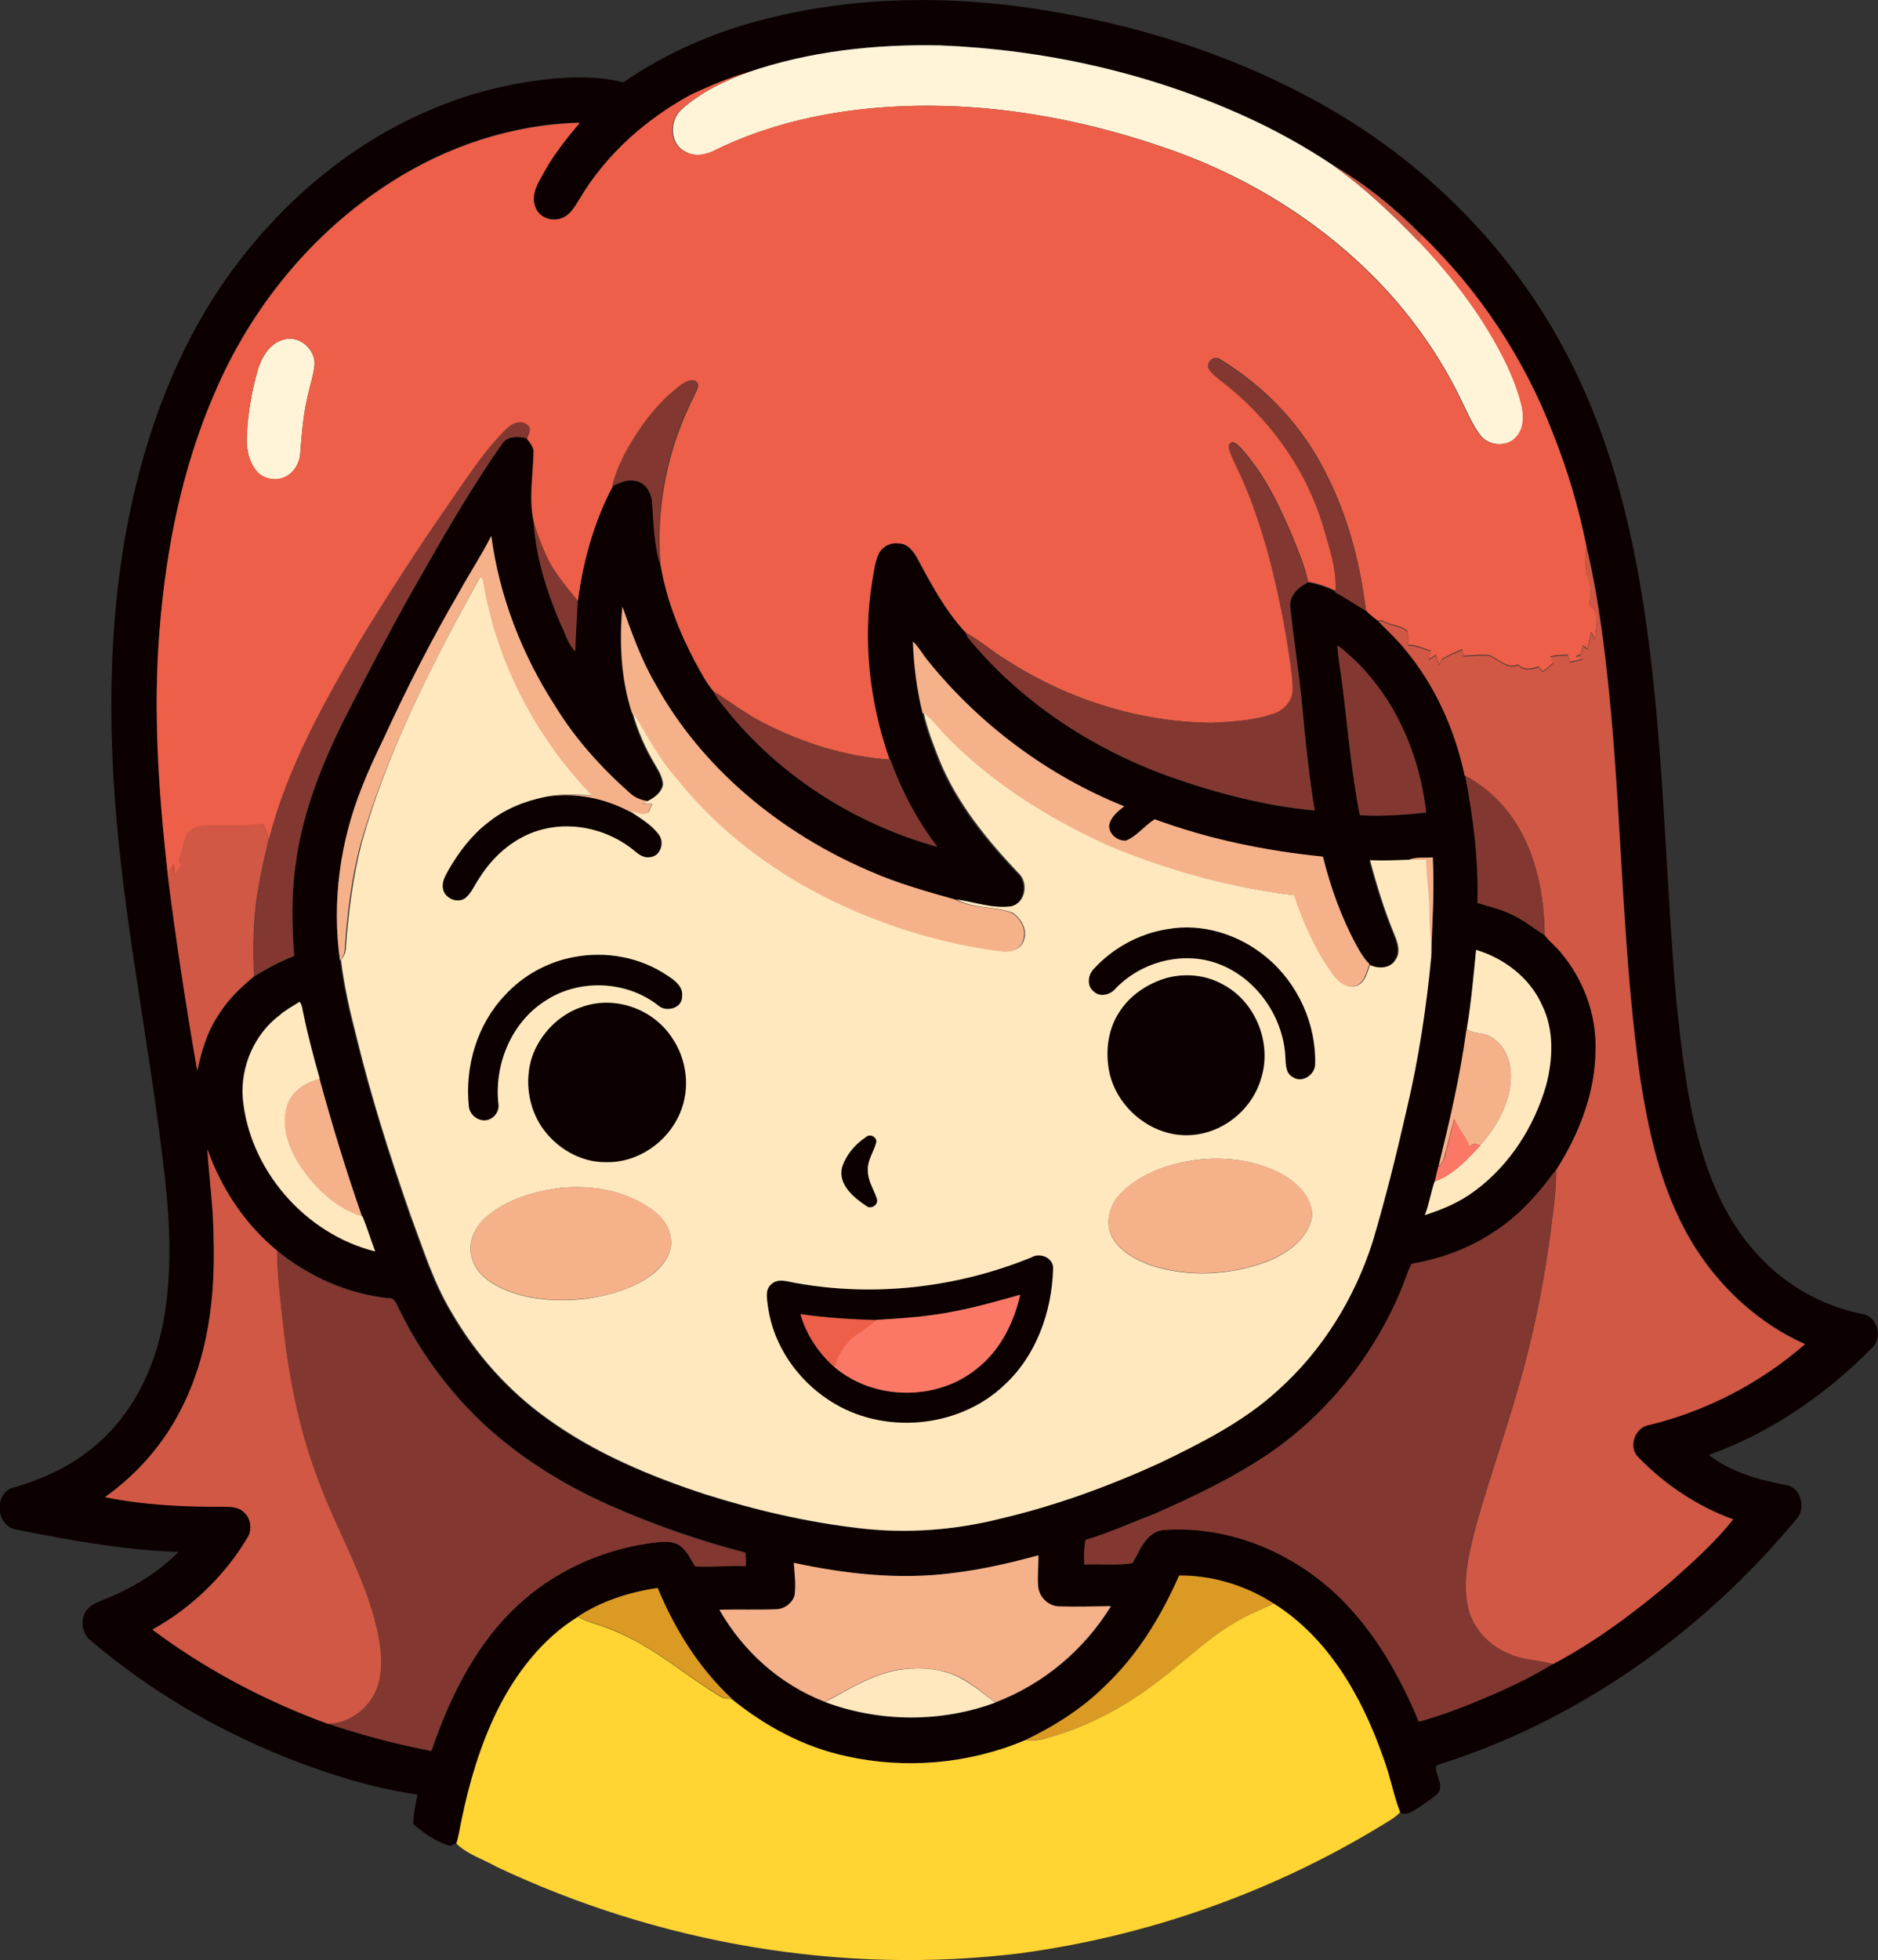 <?xml version="1.0" encoding="iso-8859-1"?>
<!-- Generator: Adobe Illustrator 19.2.0, SVG Export Plug-In . SVG Version: 6.00 Build 0)  -->
<svg version="1.1" id="Layer_1" xmlns="http://www.w3.org/2000/svg" xmlns:xlink="http://www.w3.org/1999/xlink" x="0px" y="0px"
	 viewBox="0 0 724.7 756" enable-background="new 0 0 724.7 756" xml:space="preserve">
<rect x="0" y="0" width="724.7" height="756" fill="#333333" stroke="none"/>
<g>
	<g>
		<path fill="#0C0001" d="M296.7,7c34.6-8.6,71-8.8,106.2-3.1c40.8,6.6,80.7,19.9,116,41.5c35.3,21.7,65.1,52.6,84.6,89.2
			c18.8,34.8,27.7,73.9,32.7,112.9c6,46,6.6,92.5,10.7,138.7c2.1,19.8,4.2,39.8,10.2,58.9c4.3,14.2,11,28,21.2,38.9
			c10.5,11.6,24.9,19.8,40.3,22.8c5.8,0.9,8,8.9,4,12.9c-17.8,18.1-39.2,32.9-63.2,41.5c8.6,6.7,19.6,9.7,30.2,11.7
			c5.7,1.2,7.4,9.4,3.4,13.3c-36.2,43.6-84.4,77.8-138.7,94.7c-1,3.3,3.3,7.6,0.5,10.9c-2.3,2.1-5,3.7-7.5,5.5
			c-2.1,1.3-4.5,3.2-7,1.8c-2.7-6.9-3.9-14.3-6.6-21.3c-8-23.1-20.9-45.9-42.2-59.2c-10.8-6.9-23.6-10.9-36.5-10.8
			c-6.9,15.7-16.1,30.7-28.6,42.5c-8.9,8.8-19.7,15.6-31,21c-21.5,9.1-46,11.1-68.8,6.1c-16.4-3.5-31.4-11.6-44.3-22.1
			c-12.7-11.8-21.9-26.8-28.6-42.7c-10.9,1.5-21.7,5-30.9,11.1c-13.7,8.5-23.9,21.8-31,36.1c-6.5,13.2-10.7,27.4-13.7,41.8
			c-0.6,3.2-1.1,6.4-2.1,9.5c-0.6,0.2-1.8,0.7-2.4,0.9c-5.2-1.7-10.1-4.7-14.1-8.5c0-3.8,0.9-7.5,1.6-11.3
			c-17.4-2.5-34.4-7.9-50.7-14.3c-27.2-10.9-52.8-25.9-75.1-44.9c-3.2-2.3-4.3-6.7-2.8-10.3c1.1-2.9,4.1-4.3,6.8-5.4
			c10.9-4.2,21.3-10.3,29.6-18.7c-21.1-0.7-41.9-4.5-62.5-8.6c-7.8-1.1-9-13.5-1.7-16.1c11.8-3.3,23.1-8.5,32.4-16.6
			C51.3,545.3,59.6,527.8,63,510c4-21.3,2.3-43.1-0.4-64.5c-6-49-16.2-97.5-18.9-146.9c-1.9-34.8-0.4-70,7.1-104.2
			c7.4-33.9,20.7-67,42.1-94.5c19.6-25.2,45.2-46.1,74.8-58.2c14.3-6,29.6-9.7,45-11.3c9.3-0.8,18.7-1,27.8,1.4
			C257.5,20.1,276.7,11.8,296.7,7z M288.9,27.8c-7.6,2.2-14.9,5.3-22.1,8.6c-17.4,9.5-32.9,23-43.1,40.1c-1.6,2.6-3.2,5.7-6.1,7.1
			c-3.9,2.1-9.5,0.5-11-3.9c-2-4.9,1.2-9.8,3.6-13.9c3.7-6.8,8.6-12.7,13.5-18.6c-25.9,0.6-51.4,9.1-73.1,23.1
			c-30.2,19.3-53.8,48.3-67.8,81.2c-12.5,28.7-18.7,59.9-21.2,91c-2.6,31.4-0.4,63,3.1,94.3c3.2,25.5,7.1,51,11.5,76.3
			c1.6-7.4,3.7-14.7,7.9-21.1c3.6-6,8.7-10.9,14-15.3c4.9-3.1,10-5.8,15.4-7.9c-0.9-12.1-1.1-24.3,0.7-36.3
			c2.8-20,10.5-39,19.6-56.9c9.8-19.3,20-38.5,30.8-57.2c9.1-15.9,18.4-31.8,28.9-46.8c2.1-3.5,6.3-3.3,9.7-2.5
			c1.2,1.6,2.8,3.3,2.6,5.5c-0.2,8.9-1.9,17.9,0.1,26.7c0.9,13.7,5.1,27,10.5,39.6c1.8,3.5,2.7,7.6,5.6,10.4
			c0.1-6.5,0.7-13,0.9-19.5c1.9-15.3,6.1-30.5,13.4-44.2c2.7-1.2,5.4-2.7,8.5-2.1c4,0.3,6.7,4.3,6.9,8.1c0.6,8.1,0.7,16.4,3.1,24.2
			c2.3,13.1,7.1,25.7,13.3,37.4c2.2,4,4.2,8.1,7.2,11.5c1.8,3.5,4.5,6.3,6.9,9.4c20.5,24.5,48.8,42.1,79.5,50.6
			c-7.8-10.1-13.8-21.6-18.1-33.6l-0.4,0c-7.7-22-10.5-45.9-6.7-68.9c0.6-3.5,1-7,2.4-10.3c1.4-2.9,4.7-4.7,7.9-4.2
			c3.4,0,5.6,3.1,7.1,5.7c5.4,10.1,10.9,20.4,18.8,28.8c0.2,0.4,0.6,1.3,0.8,1.7c20.1,24.6,47.5,42.7,77.3,53.5
			c18.3,6.5,37.2,11.5,56.6,13.3c-2.3-13.9-3.8-27.9-5-42c-1.2-12-3.1-24-4.4-36c-0.8-4.6,3-8.2,6.8-10c3.7,0.6,7.2,1.9,10.6,3.5
			l0,0.3c4,2.2,7.8,4.7,11.7,7.1c1.3,1.5,3,2.6,4.5,3.9h0.2c3.4,3.6,7.2,6.9,10.3,10.8c11.7,14,19.4,31,23.1,48.8l0.3,0.1
			c3.2,16.2,5.2,32.6,4.8,49.1c4.5,1.4,9.1,2.4,13.3,4.5c4.5,2.1,8.3,5.3,12.6,7.9c1.8,2.4,4.2,4.2,6.1,6.5
			c8.8,10.3,13.8,23.8,13.5,37.3c0,16.7-6.4,32.8-15.2,46.7c-6.6,8.9-14,17.5-23.4,23.6c-9.7,6.6-20.8,10.7-32.3,12.6
			c-1.7,3.2-2.6,6.7-4.1,10.1c-10.4,25.1-28,47.2-50.4,62.7c-14.1,9.6-29.5,17-45.1,23.8c-8.8,3.3-17.3,7.3-26.3,9.9
			c-0.5,3.1-0.6,6.3-0.4,9.5c6.2-0.4,12.5,0.6,18.6-0.6c2.9-5,5.2-11.8,11.7-12.7c27.4-2.1,54.6,10.4,72.7,30.7
			c11.4,12.5,19.6,27.6,26.1,43.2c7.3-1.9,14.3-4.6,21.3-7.4c10.4-4.4,20.9-8.9,30.4-14.9c16.3-8.6,31.1-19.6,45.1-31.5
			c8.6-7.6,17.2-15.3,24.4-24.3c-13.9-4.9-26.4-13.4-36.6-23.9c-4.2-4.1-1.2-11.8,4.5-12.6c22-5.4,42.8-16.1,59.8-31.1
			c-21.6-9.6-38.9-27.7-48.8-49c-7.9-16.6-11.8-34.8-14.7-52.9c-6.7-46.8-7-94.1-11.3-141c-2-21.7-4.5-43.4-9.5-64.6
			c-3-15-7.3-29.7-13-43.8c-11-28.8-28.5-55.1-50.7-76.5c-10.2-10.2-21.5-19.5-34-26.8c-11.2-7.5-23.1-14.1-35.5-19.6
			C442.5,27.9,402.7,19,362.7,17.5C337.8,17,312.5,19.7,288.9,27.8z M177.3,228.2c-10.7,18.4-20.4,37.3-29.3,56.6
			c-3,6.2-6,12.4-8.4,18.8c-8.4,21-11.6,44.2-8.4,66.7c1.2,9.9,3.4,19.6,5.9,29.3c5.8,23.5,13.1,46.7,21.1,69.6
			c4.7,12.6,8.7,25.6,15.7,37.1c9.3,16.1,22,30.2,37.1,41.1c18.2,13.2,39.3,22,60.6,29c19.6,6.2,39.7,10.8,60.1,13.2
			c18,2,36.3,0.7,53.9-3.7c21.3-5,41.9-12.5,61.8-21.6c15.9-7.7,32-15.8,45.2-27.8c17.2-15.3,29.7-35.5,36.7-57.4
			c5.1-16.8,9.2-33.8,13.1-50.9c4.5-19.4,7.6-39.1,9.5-58.9l0.3,0c0.4-12.8,1.3-25.7,0.7-38.5c-3.1,0.3-6.3-0.3-9.2,0.9
			c-5.1,0.2-10.3,0.4-15.4,0.2c2.6,9.8,5.7,19.5,9.5,28.9c1.1,3,2.4,6.5,0.4,9.4c-1.9,3.5-6.6,3.6-9.9,2.1l0.1-0.3
			c-2.1-2.1-3.6-4.6-5-7.2c-5.9-10.8-10-22.4-13-34.3c-22.1-2.3-44.1-6.7-64.9-14.4c-3.9,2.4-6.8,6.4-11,8.2
			c-3.1,0.4-6.7-2.4-6.6-5.7c0.5-3.3,3.3-5.5,5.8-7.5c-29.4-11.8-55.7-31.4-75.6-56c-2.1-2.4-3.6-5.3-5.9-7.6
			c0.3,9.3,1.5,18.5,3.6,27.6l0.2,0.2c1.4,6.4,3.9,12.6,6.3,18.7c6.8,16.3,18,30.1,30.1,42.8c4.2,3.6,3,11.9-2.8,13
			c-7.1,1-14.1-1.7-21.1-2.7c-11-3.1-22.1-6.2-32.6-10.8c-34.4-14.6-65.2-39.6-83.3-72.6c-5.4-9.3-8.9-19.5-12.6-29.6
			c-1.2,13.6-0.6,27.6,3.7,40.6c1.9,7.3,5.1,14.4,9,20.8c1.3,2.2,2.6,4.5,2.8,7.1c-0.4,3.1-3.1,5.1-5.8,6.4c-2.5-0.3-4.8-1.3-6.7-3
			c-11.2-9.9-21.3-21.1-29.1-33.9c-12.7-19.8-21.4-42.1-24.5-65.4C185.9,214.1,181.3,221,177.3,228.2z M516.1,248.9
			c0.2,5,1.3,9.8,1.9,14.8c2.2,16.9,3.5,34,6.8,50.8c8.5,0.5,17.1-0.2,25.6-1C547.6,288.7,536.1,264.2,516.1,248.9z M566,397
			c-2.5,17.9-6.6,35.4-10.8,52.9l-0.2,0.2c-0.5,1.8-0.9,3.7-1.3,5.6c-1.5,4.3-2.1,8.8-3.8,13c6.9-2.2,13.7-5,19.5-9.5
			c13.3-9.9,22.7-24.6,27.3-40.5c2.6-10.2,3.1-21.5-1.6-31.1c-4.8-10.4-14.6-17.9-25.4-21.2C568.6,376.6,567.7,386.8,566,397z
			 M115.6,386.4c-2.6,1.7-5.4,3.2-7.9,5.2c-9.7,7.4-15.1,19.8-14.2,31.9c2.5,27.7,24.1,52.5,51.1,59.2c-1.7-4.5-3-9-4.9-13.5
			c-6.2-17.5-11.6-35.2-16.4-53.1c-2.3-8.1-4.5-16.3-6.2-24.6C116.7,389.8,116.7,387.9,115.6,386.4z M80,443.2
			c0.8,11.4,2.4,22.8,2.5,34.3c0.7,22.5-2.2,45.8-12.6,66c-6.8,13.5-17,25.1-29.3,33.8c15.2,3.1,30.8,3.8,46.3,3.7
			c2.5,0,5.3,0.3,7.3,2.1c2.6,2.2,3.3,6.3,1.7,9.3c-8.8,15-21.8,27.5-37,36c20.7,15.4,43.7,27.7,67.9,36.4
			c13,4.4,26.3,7.9,39.8,10.5c7.4-21.7,18-43.1,35.7-58.3c14.3-12.5,32.6-20.1,51.5-22.2c3-0.3,6.4-0.4,9,1.5c2.6,2,3.9,5.1,5.6,7.8
			c6.5,0.4,13-0.4,19.5-0.1c0.1-1.8,0-3.5-0.2-5.2c-18-4.7-35.7-10.9-52.7-18.4c-17.7-7.9-34.4-18.3-48.6-31.5
			c-13.6-12.8-24.8-28.3-32.9-45.2c-0.7-1.5-1.5-3.3-3.5-3c-15.7-1.7-30.7-8.3-42.9-18.3C94.5,472.2,85.3,458.4,80,443.2z
			 M367.2,606.8c-20.3,2.6-40.9,0.3-60.8-3.8c0.3,4.2,0.9,8.4,0.3,12.6c-0.9,3-3.9,5.2-7,5.3c-7.3,0.4-14.6,0.1-22,0.2
			c9.1,16,23.5,28.9,40.7,35.5c21,7.8,44.7,8,65.7,0.2c18.5-7,34.3-20.3,44.6-37.1c-6.7,0.1-13.4,0.3-20,0.1c-4.2-0.1-7.9-3.8-8.1-8
			c-0.3-3.9,0.2-7.8,0.1-11.7C389.7,602.9,378.5,605.4,367.2,606.8z"/>
	</g>
	<path fill="#0C0001" d="M188.3,317.3c6.4-5.2,14.3-8.3,22.3-9.9c11.1-1.9,22.6,0.4,32.5,5.7c4,2.6,8.3,5.1,11.1,9.1
		c2.1,3,0.5,8.1-3.4,8.5c-2.3,0.5-4.4-0.8-6-2.3c-9.6-8.1-23-11.5-35.2-8.5c-10.4,2.5-19.2,9.9-24.8,18.9c-1.8,2.5-2.9,5.6-5.3,7.6
		c-3.2,2.5-8.4,0.1-8.8-3.8c-0.4-2.5,1-4.8,2.1-6.8C177,328.8,181.9,322.2,188.3,317.3z"/>
	<path fill="#0C0001" d="M450.4,358.4c13.6-2.5,28,2.1,38.5,10.9c12,10,19.1,25.7,18.6,41.3c-0.1,4-5.1,7.2-8.6,4.8
		c-2.8-1.5-2.7-5-2.9-7.8c-0.8-16.4-12.3-32.1-28.2-36.7c-13.1-3.8-27.9,0.5-37.3,10.3c-2,2.5-6.1,3.5-8.5,1.1
		c-2.7-2.1-2.3-6.3,0-8.6C429.4,365.7,439.5,360.1,450.4,358.4z"/>
	<path fill="#0C0001" d="M221.2,369.2c12.5-2.4,26,0,36.6,7.2c2.8,1.8,6,4.4,5.5,8.1c0,4.3-6,5.9-9,3.5
		c-12.1-9.7-30.4-10.6-43.4-2.2c-13.3,8.2-20.1,24.5-18.5,39.8c0.5,3-1.8,6-4.7,6.5c-3.2,0.4-6.4-2.2-6.7-5.3
		c-1.6-15.4,3.2-31.7,14-43C201.8,376.2,211.2,371.1,221.2,369.2z"/>
	<path fill="#0C0001" d="M450.2,377.2c7.2-1.9,15.1-1.2,21.5,2.5c12.5,6.6,19,22.4,14.9,35.9c-3.1,11.4-13.3,20.4-25,22
		c-16.4,2.5-32.6-10.8-34.2-27.1c-0.8-6.9,0.4-14.1,4.2-19.9C435.9,383.9,442.8,379.3,450.2,377.2z"/>
	<path fill="#0C0001" d="M225.1,388.2c12.4-4.2,26.8,1,34.1,11.7c5.8,8.4,7.3,19.9,3.2,29.3c-4.7,11.2-16.4,19.3-28.7,18.9
		c-9.7,0.1-18.9-5.4-24.4-13.2c-5.5-7.7-6.9-18-4.1-27.1C208.3,398.8,215.8,391.1,225.1,388.2z"/>
	<path fill="#0C0001" d="M334,438.7c1.5-1.6,4.2-0.5,4.2,1.7c-0.9,3.8-3.6,7.1-3.3,11.2c0,3.9,2.3,7.3,3.5,10.8
		c0.7,2.3-2.4,4.3-4.2,2.7c-4.8-3.2-10.8-8.2-9.3-14.7C326.4,445.6,329.8,441.5,334,438.7z"/>
	<g>
		<path fill="#0C0001" d="M398,485c3.5-2.2,8.6,0.3,8.3,4.6c-0.5,16.5-6.5,33.3-18.8,44.7c-17.7,16.9-47.1,19.5-67.5,6
			c-12.4-8-21.5-21.2-23.7-35.8c-0.4-3-1.5-6.8,1.2-9c2.5-2.5,6.2-1.1,9.2-0.6C337.4,500.4,369.3,496.8,398,485z M368.8,505.7
			c-10.1,2.1-20.4,2.8-30.6,3.4c-9.8-0.2-19.6-0.8-29.4-2.3c2.3,8,7,15.1,13.3,20.6c15.3,12.9,39.5,13.1,55,0.4
			c8.9-7,14.1-17.6,16.6-28.4C385.4,501.7,377.2,504.1,368.8,505.7z"/>
	</g>
</g>
<g>
	<path fill="#FFF3D8" d="M288.9,27.8c23.7-8.1,48.9-10.8,73.8-10.3c40,1.6,79.8,10.4,116.4,26.8c12.3,5.5,24.3,12.1,35.5,19.6
		c12,8.5,22.7,18.7,33,29.2c13.5,14.2,25.5,30,34,47.7c2.4,5,4.4,10.2,5.7,15.7c0.9,3.9,0.9,8.4-1.8,11.7c-3.5,4.5-11.3,4-14.5-0.7
		c-2.8-3.8-4.6-8.1-6.7-12.3c-6.4-13.6-14.7-26.2-24.3-37.7c-23.5-27.6-54.8-48.1-89-60c-38.5-13.5-79.9-20-120.6-15.1
		c-18.7,2.3-37.2,7.1-54.1,15.4c-3.7,2-8.4,2.9-12.1,0.5c-5.8-2.9-5.8-11.8-1.4-15.9C270.2,35.7,279.4,31.2,288.9,27.8z"/>
	<path fill="#FFF3D8" d="M109.1,131.1c6-2.1,12.5,3.3,12.3,9.4c-0.3,3.8-1.6,7.5-2.4,11.2c-1.9,7.4-2.5,15.1-3.1,22.7
		c-0.1,3.2-1.5,6.3-4,8.4c-3.7,3.2-10.1,2.6-13.1-1.3c-2.6-3.4-3.6-7.7-3.6-11.9c0.2-9.1,1.8-18.2,4.3-27
		C101,137.7,104,132.6,109.1,131.1z"/>
</g>
<g>
	<g>
		<path fill="#ED5F48" d="M266.8,36.4c7.2-3.3,14.5-6.5,22.1-8.6c-9.5,3.4-18.7,7.9-26.3,14.6c-4.4,4.1-4.5,13,1.4,15.9
			c3.8,2.4,8.4,1.4,12.1-0.5c17-8.3,35.5-13.1,54.1-15.4c40.7-4.9,82.1,1.6,120.6,15.1c34.2,11.9,65.5,32.5,89,60
			c9.6,11.5,18,24.1,24.3,37.7c2.1,4.2,3.9,8.5,6.7,12.3c3.2,4.7,11,5.2,14.5,0.7c2.7-3.2,2.7-7.8,1.8-11.7
			c-1.3-5.4-3.3-10.6-5.7-15.7c-8.5-17.7-20.5-33.5-34-47.7c0.3-0.6,0.8-1.8,1.1-2.5c22.2,21.4,39.7,47.7,50.7,76.5
			c5.7,14.2,10,28.9,13,43.8c-0.4,4.1-0.7,8.4,0.8,12.4c1.2,3.3,0.9,6.8,0.3,10.2c4.6,2.6,2.5,8.8,2.1,13.1c-0.3-0.8-1-2.3-1.4-3
			c-0.4,2.3-0.9,4.5-1.4,6.7c-0.4-0.4-1.3-1.1-1.7-1.4c-0.3,1.1-0.6,2.2-0.8,3.3c-0.7,0.3-1.4,0.6-2,1c0.7,0.2,2,0.7,2.7,0.9
			c-1.6,0.4-3.3,0.8-4.9,1.2c-0.3-0.9-0.7-1.8-0.9-2.8c-2.3,0.1-4.5,0.2-6.7,0.6c0.4,0.8,0.8,1.6,1.2,2.4c-1.4,1.2-2.7,2.4-4.1,3.5
			c-0.6-0.6-1.1-1.3-1.7-1.9c-2.7,0.9-5.7,1.5-7.9-0.8c-4.2,1.8-7.5-2.1-11-3.6c-3.4-0.4-6.8,0.2-10.1,0.2c-0.2-0.8-0.3-1.7-0.5-2.5
			c-2.6,1.1-5.1,2.3-7.6,3.6c-0.3,0.6-1,1.8-1.3,2.3c-0.4-1.3-0.8-2.5-1.2-3.8c-0.9,0.6-1.8,1.2-2.7,1.8c0.2-1.1,0.4-2.3,0.7-3.4
			c-3-0.7-5.6-2.4-8.7-2.1c-0.3-1.8,0.3-3.8-0.4-5.5c-2.6-2.4-6.6-2-9.5-4c-0.4,0-1.3,0-1.7,0h-0.2c-1.6-1.2-3.2-2.4-4.5-3.9
			c-2.4-19.8-7.8-39.3-17.5-56.8c-8.9-16.3-22.4-30-38.2-39.7c-2.2-1.9-5.3-0.3-5.2,2.5c0.8,2.2,2.9,3.5,4.6,4.9
			c18.6,14.1,33.1,33.9,39.8,56.3c2.4,8.2,5.4,16.6,4.8,25.3c-3.4-1.7-6.9-2.9-10.6-3.5c-1.3-6.4-4-12.4-6.4-18.4
			c-4.9-11.5-10.5-23-18.8-32.4c-1.1-1.2-2.2-2.5-3.8-3.1c-1.6,0.1-1.8,1.9-1.3,3.1c1.7,4.8,4.3,9.2,6.2,14
			c7.7,18.6,12.3,38.2,15.8,57.9c0.9,6.6,2.2,13.2,2.5,20c0.3,4.5-3.2,8.4-7.4,9.8c-7.6,2.6-15.8,3.1-23.8,3.5
			c-28-0.2-55.7-9-79.2-24.1c-5.5-3.3-10.3-7.6-15.8-10.6c-7.9-8.4-13.4-18.7-18.8-28.8c-1.5-2.7-3.7-5.7-7.1-5.7
			c-3.2-0.5-6.5,1.2-7.9,4.2c-1.4,3.3-1.8,6.8-2.4,10.3c-3.8,23.1-1,46.9,6.7,68.9c-17-1.2-33.6-6.4-48.7-14.2
			c-6.8-3.4-12.8-8.1-19.2-12.1c-3-3.5-5-7.6-7.2-11.5c-6.2-11.7-11.1-24.3-13.3-37.4c-1.9-22.3,2.8-45.2,13-65.1
			c0.6-1.7,2.6-4.1,0.7-5.6c-1.7-1.1-3.7,0.2-5.2,1.1c-6.9,5-12.6,11.6-17.2,18.7c-4.1,6.5-7.9,13.3-9.8,20.8
			c-7.2,13.7-11.4,28.8-13.4,44.2c-4-5.1-8.4-10.1-11.4-15.9c-2.3-4.7-4.2-9.6-5.6-14.6c-2-8.8-0.3-17.8-0.1-26.7
			c0.2-2.2-1.4-3.9-2.6-5.5c0.6-1.6,2.1-3.8,0.3-5.1c-2.4-2.2-6-0.6-8,1.4c-8.9,8.7-15.4,19.3-22.6,29.4
			c-11.9,17.3-23.3,34.9-34.3,52.8c-13.9,24-27.8,48.6-34.8,75.8c-0.8-1.9-1.6-3.7-2.3-5.6c-7.6,1.3-15.2,0.4-22.8,0.8
			c-2.8,0.1-5.9,1.3-7,4.1c-1.1,2.9-1.5,6-2.6,9c0.3,0.6,0.6,1.1,0.9,1.7c-0.9,1.5-1.8,2.9-2.7,4.3c-0.1-1.5-0.3-3-0.4-4.4
			c-0.8,1.2-1.6,2.4-2.3,3.6c-3.5-31.3-5.7-62.8-3.1-94.3c2.5-31.1,8.7-62.2,21.2-91c14-32.9,37.6-61.9,67.8-81.2
			c21.7-14,47.2-22.5,73.1-23.1c-4.9,5.9-9.8,11.9-13.5,18.6c-2.3,4.2-5.6,9-3.6,13.9c1.5,4.4,7.1,6,11,3.9c2.9-1.4,4.4-4.5,6.1-7.1
			C233.9,59.5,249.3,45.9,266.8,36.4z M109.1,131.1c-5.2,1.5-8.2,6.6-9.6,11.4c-2.5,8.8-4,17.9-4.3,27c-0.1,4.2,1,8.5,3.6,11.9
			c3,3.9,9.3,4.5,13.1,1.3c2.5-2,3.9-5.2,4-8.4c0.6-7.6,1.2-15.3,3.1-22.7c0.8-3.7,2.1-7.4,2.4-11.2
			C121.6,134.4,115.2,129,109.1,131.1z"/>
	</g>
	<path fill="#ED5F48" d="M308.9,506.9c9.7,1.4,19.5,2,29.4,2.3c-3.3,3.4-8,5.1-11,8.8c-2.6,2.6-4.2,6-5.1,9.5
		C315.9,522,311.1,514.8,308.9,506.9z"/>
</g>
<g>
	<path fill="#D05845" d="M514.5,63.9c12.5,7.2,23.9,16.5,34,26.8c-0.3,0.6-0.8,1.8-1.1,2.5C537.2,82.6,526.5,72.4,514.5,63.9z"/>
	<path fill="#D05845" d="M613,223.4c-1.4-4-1.1-8.3-0.8-12.4c5,21.2,7.5,42.9,9.5,64.6c4.2,47,4.6,94.3,11.3,141
		c2.9,18.1,6.7,36.3,14.7,52.9c9.9,21.3,27.3,39.4,48.8,49c-17.1,14.9-37.8,25.7-59.8,31.1c-5.7,0.7-8.7,8.5-4.5,12.6
		c10.3,10.5,22.8,18.9,36.6,23.9c-7.2,9-15.8,16.7-24.4,24.3c-14,11.8-28.9,22.9-45.1,31.5c-5.8-1.5-12-1.5-17.5-4.2
		c-7.7-3.3-13.9-10.1-15.5-18.5c-2-10.3,0.7-20.8,3.3-30.8c5.9-20.8,13.3-41.2,18.8-62.2c5.2-19.5,8.7-39.4,11-59.4
		c0.7-5.1,1.1-10.3,1.1-15.5c8.9-13.9,15.2-30,15.2-46.7c0.3-13.6-4.8-27-13.5-37.3c-1.9-2.3-4.3-4.1-6.1-6.5
		c-0.2-15.5-3.2-31.5-11.9-44.5c-4.8-7-11.2-13-18.7-17l-0.3-0.1c-3.8-17.8-11.4-34.8-23.1-48.8c-3.1-3.9-6.8-7.2-10.3-10.8
		c0.4,0,1.3,0,1.7,0c2.9,1.9,6.8,1.6,9.5,4c0.7,1.7,0.1,3.7,0.4,5.5c3.1-0.2,5.8,1.4,8.7,2.1c-0.3,1.1-0.6,2.3-0.7,3.4
		c0.9-0.6,1.8-1.2,2.7-1.8c0.4,1.3,0.8,2.5,1.2,3.8c0.3-0.6,1-1.8,1.3-2.3c2.5-1.3,5.1-2.5,7.6-3.6c0.2,0.8,0.3,1.7,0.5,2.5
		c3.4,0,6.8-0.6,10.1-0.2c3.6,1.5,6.8,5.4,11,3.6c2.2,2.3,5.3,1.7,7.9,0.8c0.6,0.6,1.1,1.3,1.7,1.9c1.4-1.2,2.7-2.3,4.1-3.5
		c-0.4-0.8-0.8-1.6-1.2-2.4c2.2-0.4,4.5-0.5,6.7-0.6c0.3,0.9,0.6,1.8,0.9,2.8c1.6-0.4,3.3-0.8,4.9-1.2c-0.7-0.2-2-0.7-2.7-0.9
		c0.7-0.3,1.3-0.7,2-1c0.3-1.1,0.5-2.2,0.8-3.3c0.4,0.4,1.3,1.1,1.7,1.4c0.6-2.2,1.1-4.4,1.4-6.7c0.3,0.8,1,2.3,1.4,3
		c0.4-4.3,2.5-10.5-2.1-13.1C613.9,230.3,614.1,226.7,613,223.4z"/>
	<path fill="#D05845" d="M78.7,318.4c7.6-0.4,15.3,0.5,22.8-0.8c0.7,1.9,1.4,3.8,2.3,5.6c-1.4,6.1-2.9,12.1-3.9,18.3
		c-2.3,11.6-2.3,23.4-1.9,35.1c-5.4,4.4-10.4,9.3-14,15.3c-4.2,6.3-6.3,13.7-7.9,21.1c-4.4-25.3-8.3-50.8-11.5-76.3
		c0.8-1.2,1.6-2.4,2.3-3.6c0.1,1.5,0.3,3,0.4,4.4c0.9-1.5,1.8-2.9,2.7-4.3c-0.3-0.6-0.6-1.1-0.9-1.7c1.1-2.9,1.5-6,2.6-9
		C72.8,319.8,75.9,318.5,78.7,318.4z"/>
	<path fill="#D05845" d="M80,443.2c5.4,15.2,14.5,29,27,39.3c0,10,1.4,20,2.5,30c2.3,20.5,6.5,41,14.1,60.3
		c7,18.4,17.3,35.7,21.8,55c1.7,7.2,2.7,14.9,0.6,22.1c-2.4,8.3-10.5,14.9-19.3,15.1c-24.2-8.8-47.3-21-67.9-36.4
		c15.2-8.4,28.2-21,37-36c1.5-3,0.9-7.1-1.7-9.3c-1.9-1.9-4.7-2.1-7.3-2.1c-15.5,0.1-31.1-0.6-46.3-3.7
		c12.3-8.8,22.5-20.3,29.3-33.8c10.5-20.2,13.3-43.5,12.6-66C82.4,466,80.7,454.7,80,443.2z"/>
</g>
<g>
	<path fill="#823830" d="M466.1,141.6c0-2.8,3.1-4.4,5.2-2.5c15.8,9.7,29.3,23.3,38.2,39.7c9.7,17.5,15.1,37.1,17.5,56.8
		c-3.9-2.4-7.8-4.9-11.7-7.1l0-0.3c0.6-8.7-2.5-17.1-4.8-25.3c-6.7-22.4-21.2-42.2-39.8-56.3C469,145.1,466.9,143.8,466.1,141.6z"/>
	<path fill="#823830" d="M263.2,148.1c1.5-0.9,3.5-2.1,5.2-1.1c1.9,1.5-0.1,3.9-0.7,5.6c-10.3,19.9-14.9,42.8-13,65.1
		c-2.4-7.8-2.5-16.1-3.1-24.2c-0.3-3.7-2.9-7.8-6.9-8.1c-3-0.6-5.8,0.9-8.5,2.1c1.8-7.5,5.6-14.4,9.8-20.8
		C250.6,159.7,256.3,153.1,263.2,148.1z"/>
	<path fill="#823830" d="M195.5,165.3c2-2,5.6-3.6,8-1.4c1.8,1.3,0.3,3.6-0.3,5.1c-3.4-0.8-7.6-1-9.7,2.5
		c-10.5,15.1-19.9,30.9-28.9,46.8c-10.9,18.8-21,37.9-30.8,57.2c-9.1,17.9-16.8,36.9-19.6,56.9c-1.8,12-1.6,24.2-0.7,36.3
		c-5.4,2.1-10.5,4.8-15.4,7.9c-0.4-11.7-0.3-23.6,1.9-35.1c1-6.2,2.5-12.2,3.9-18.3c7-27.1,20.8-51.7,34.8-75.8
		c10.9-17.9,22.3-35.6,34.3-52.8C180,184.6,186.6,174,195.5,165.3z"/>
	<path fill="#823830" d="M474.4,173.8c-0.5-1.2-0.4-3,1.3-3.1c1.6,0.6,2.7,1.9,3.8,3.1c8.3,9.5,13.9,20.9,18.8,32.4
		c2.4,6,5.1,12,6.4,18.4c-3.8,1.8-7.6,5.4-6.8,10c1.3,12,3.2,24,4.4,36c1.3,14,2.7,28,5,42c-19.3-1.8-38.3-6.8-56.6-13.3
		c-29.8-10.8-57.2-28.9-77.3-53.5c-0.2-0.4-0.6-1.3-0.8-1.7c5.6,3.1,10.4,7.3,15.8,10.6c23.5,15.1,51.2,23.9,79.2,24.1
		c8-0.4,16.1-0.8,23.8-3.5c4.1-1.3,7.6-5.2,7.4-9.8c-0.2-6.7-1.5-13.3-2.5-20c-3.5-19.7-8.1-39.4-15.8-57.9
		C478.7,183,476.1,178.6,474.4,173.8z"/>
	<path fill="#823830" d="M205.9,201.2c1.4,5,3.3,9.9,5.6,14.6c2.9,5.9,7.3,10.8,11.4,15.9c-0.2,6.5-0.8,13-0.9,19.5
		c-2.9-2.8-3.8-6.9-5.6-10.4C211,228.3,206.8,214.9,205.9,201.2z"/>
	<path fill="#823830" d="M516.1,248.9c20.1,15.3,31.5,39.8,34.2,64.5c-8.5,0.9-17.1,1.5-25.6,1c-3.3-16.8-4.6-33.8-6.8-50.8
		C517.3,258.7,516.3,253.9,516.1,248.9z"/>
	<path fill="#823830" d="M275.3,266.7c6.4,4,12.5,8.7,19.2,12.1c15.1,7.8,31.7,13,48.7,14.2l0.4,0c4.3,12,10.4,23.5,18.1,33.6
		c-30.7-8.5-59-26.1-79.5-50.6C279.8,273,277,270.2,275.3,266.7z"/>
	<path fill="#823830" d="M565.4,299.2c7.5,4,14,9.9,18.7,17c8.7,13,11.8,29,11.9,44.5c-4.2-2.6-8-5.8-12.6-7.9
		c-4.2-2.1-8.8-3.1-13.3-4.5C570.6,331.8,568.5,315.4,565.4,299.2z"/>
	<path fill="#823830" d="M577,474.8c9.4-6.1,16.8-14.6,23.4-23.6c0,5.2-0.4,10.4-1.1,15.5c-2.3,20-5.7,40-11,59.4
		c-5.4,21-12.8,41.4-18.8,62.2c-2.7,10-5.3,20.4-3.3,30.8c1.6,8.3,7.8,15.2,15.5,18.5c5.5,2.7,11.7,2.6,17.5,4.2
		c-9.6,6-20,10.6-30.4,14.9c-7,2.8-14,5.4-21.3,7.4c-6.5-15.5-14.7-30.6-26.1-43.2c-18.1-20.3-45.3-32.8-72.7-30.7
		c-6.5,0.9-8.9,7.7-11.7,12.7c-6,1.1-12.4,0.2-18.6,0.6c-0.2-3.2-0.1-6.4,0.4-9.5c9-2.6,17.5-6.6,26.3-9.9
		c15.6-6.9,31-14.2,45.1-23.8c22.4-15.5,39.9-37.6,50.4-62.7c1.4-3.3,2.4-6.9,4.1-10.1C556.2,485.5,567.3,481.4,577,474.8z"/>
	<path fill="#823830" d="M106.9,482.5c12.2,10,27.2,16.6,42.9,18.3c2-0.2,2.8,1.5,3.5,3c8.1,16.9,19.2,32.3,32.9,45.2
		c14.2,13.2,30.9,23.6,48.6,31.5c17,7.6,34.6,13.8,52.7,18.4c0.2,1.7,0.3,3.4,0.2,5.2c-6.5-0.3-13,0.5-19.5,0.1
		c-1.7-2.7-3-5.8-5.6-7.8c-2.6-1.9-5.9-1.8-9-1.5c-18.9,2.1-37.1,9.8-51.5,22.2c-17.6,15.2-28.3,36.6-35.7,58.3
		c-13.5-2.6-26.8-6.1-39.8-10.5c8.7-0.2,16.8-6.7,19.3-15.1c2.1-7.2,1.1-14.9-0.6-22.1c-4.5-19.3-14.8-36.5-21.8-55
		c-7.6-19.3-11.8-39.7-14.1-60.3C108.4,502.5,106.9,492.5,106.9,482.5z"/>
</g>
<g>
	<path fill="#F5B18A" d="M177.3,228.2c4-7.3,8.6-14.2,12.3-21.5c3.1,23.3,11.8,45.7,24.5,65.4c7.8,12.8,17.9,24,29.1,33.9
		c1.9,1.7,4.2,2.6,6.7,3c-0.7,0.3-1.3,0.7-2,1c0.9,0,2.7,0.1,3.6,0.2c-0.3,0.7-0.9,2.2-1.3,3c-2,1.8-4.8,0.1-7.1-0.1
		c-9.9-5.3-21.4-7.6-32.5-5.7c5.8-1.3,11.8-0.7,17.6-0.6c-21.6-22.4-36.8-51.3-41.8-82.1c0.1-0.9-1.1-2.9-1.7-1.2
		c-17.9,32.6-35.1,65.9-45.5,101.8c-3.6,13.5-5.3,27.5-6.2,41.5c-0.2,1.4-0.8,2.7-1.8,3.7c-3.2-22.5,0-45.7,8.4-66.7
		c2.5-6.4,5.4-12.6,8.4-18.8C156.9,265.5,166.6,246.6,177.3,228.2z"/>
	<path fill="#F5B18A" d="M240.2,234c3.6,10.1,7.2,20.3,12.6,29.6c18.1,33,48.9,58,83.3,72.6c10.5,4.6,21.6,7.7,32.6,10.8
		c6.6,3.7,14.7,2.5,21.7,5.1c3.4,2.1,5.8,6.3,4.5,10.4c-0.9,3.6-5,5.1-8.4,4.6c-17.3-2.1-34.2-6.6-50.4-12.9
		c-29-11.3-55.7-29.2-75.2-53.7c-6.9-7.7-11.6-17.1-17.1-25.8C239.6,261.7,239,247.6,240.2,234z"/>
	<path fill="#F5B18A" d="M352.3,247.4c2.3,2.2,3.8,5.1,5.9,7.6c19.9,24.6,46.2,44.2,75.6,56c-2.5,2-5.3,4.2-5.8,7.5
		c-0.1,3.3,3.5,6.1,6.6,5.7c4.3-1.8,7.1-5.8,11-8.2c20.9,7.7,42.8,12.2,64.9,14.4c3,11.9,7.1,23.5,13,34.3c1.4,2.6,2.9,5.1,5,7.2
		l-0.1,0.3c-1.2,3.1-2,7.3-5.8,8.2c-3.7,0.9-6.9-1.9-8.8-4.8c-6.6-9.2-11.2-19.6-14.8-30.3c-24.4-2.9-48.3-9.4-71-18.9
		c-23.1-10.4-45.1-23.9-62.9-42.2c-3-3-5.4-6.7-8.9-9.1l-0.2-0.2C353.8,265.9,352.6,256.7,352.3,247.4z"/>
	<path fill="#F5B18A" d="M543.7,331.6c2.9-1.2,6.1-0.6,9.2-0.9c0.7,12.8-0.2,25.8-0.7,38.5l-0.3,0c0.3-5.2-0.8-10.4-0.7-15.6
		c0.1-7.4-1.1-14.7-1.3-22C547.8,331.6,545.7,331.6,543.7,331.6z"/>
	<path fill="#F5B18A" d="M555.1,449.9c4.3-17.5,8.4-35,10.8-52.9c2.5,1.9,6,1.2,8.7,2.6c5.5,2.7,8.4,9,8.4,15
		c0.2,10.3-5.2,19.7-11.8,27.2c-0.5-0.2-1.6-0.5-2.2-0.7c-0.7,0.4-1.3,0.7-2,1.1c-1.4-3.8-4.3-6.8-5.8-10.6
		c-1.5,4.8-2.5,9.8-3.9,14.7C557.1,447.7,556.1,448.8,555.1,449.9z"/>
	<path fill="#F5B18A" d="M110.4,427.4c1.5-6,7.3-9.7,12.9-11.3c4.9,17.9,10.3,35.6,16.4,53.1c-9.7-2.9-17.7-10.3-23.4-18.4
		C111.7,444.1,108.4,435.7,110.4,427.4z"/>
	<path fill="#F5B18A" d="M463.2,447.2c10.9-1,22.5,0.5,32.2,5.9c5.7,3.3,11.3,9,10.9,16.1c-1.6,8.8-9.8,14.3-17.5,17.4
		c-14.4,5.3-30.6,6.1-45.3,1.2c-5.8-2.3-11.9-5.5-14.7-11.4c-2.4-5.5-0.6-12.1,3.6-16.2C440.5,452.1,452,448.5,463.2,447.2z"/>
	<path fill="#F5B18A" d="M216.1,458.2c11.4-1.1,23.4,0.6,33.3,6.7c4.5,2.8,8.9,7.1,9.5,12.7c0.7,5.1-2.4,9.8-6.1,13
		c-7.5,6.4-17.3,9-26.9,10.3c-11.1,1.2-22.9,0.5-33.1-4.4c-4.9-2.5-9.8-6.4-10.9-12.1c-1.4-5.9,1.8-11.8,6.2-15.6
		C196,462.4,206.2,459.6,216.1,458.2z"/>
	<path fill="#F5B18A" d="M367.2,606.8c11.3-1.3,22.5-3.9,33.5-6.9c0.1,3.9-0.4,7.8-0.1,11.7c0.2,4.2,3.8,7.9,8.1,8
		c6.7,0.2,13.4,0,20-0.1c-10.3,16.8-26.1,30.1-44.6,37.1c-5.7-4.2-11.1-9.3-18.1-11.4c-6.3-2-13.1-2-19.6-1.1
		c-10.2,1.8-19,7.6-28.1,12.3c-17.2-6.6-31.6-19.5-40.7-35.5c7.3-0.2,14.6,0.1,22-0.2c3.1-0.1,6.1-2.3,7-5.3c0.6-4.2,0-8.4-0.3-12.6
		C326.3,607.1,346.9,609.4,367.2,606.8z"/>
</g>
<g>
	<g>
		<path fill="#FFE8BE" d="M184.8,223.4c0.6-1.7,1.8,0.4,1.7,1.2c5.1,30.8,20.2,59.7,41.8,82.1c-5.9-0.1-11.8-0.7-17.6,0.6
			c-8,1.6-15.9,4.7-22.3,9.9c-6.4,4.9-11.4,11.5-15.4,18.5c-1.1,2.1-2.5,4.3-2.1,6.8c0.4,3.9,5.7,6.3,8.8,3.8c2.4-2,3.5-5.1,5.3-7.6
			c5.6-9,14.3-16.4,24.8-18.9c12.2-3,25.6,0.5,35.2,8.5c1.6,1.4,3.7,2.8,6,2.3c3.9-0.4,5.5-5.5,3.4-8.5c-2.8-3.9-7.1-6.4-11.1-9.1
			c2.3,0.2,5.1,1.9,7.1,0.1c0.3-0.7,0.9-2.2,1.3-3c-0.9,0-2.7-0.1-3.6-0.2c0.7-0.4,1.3-0.7,2-1c2.6-1.3,5.3-3.3,5.8-6.4
			c-0.2-2.6-1.5-4.9-2.8-7.1c-3.9-6.5-7.1-13.5-9-20.8c5.5,8.7,10.1,18.1,17.1,25.8c19.4,24.4,46.2,42.4,75.2,53.7
			c16.2,6.3,33.1,10.8,50.4,12.9c3.4,0.4,7.5-1,8.4-4.6c1.3-4-1.2-8.2-4.5-10.4c-7-2.5-15.1-1.4-21.7-5.1c7,1,14,3.6,21.1,2.7
			c5.8-1.2,7-9.4,2.8-13c-12-12.7-23.3-26.5-30.1-42.8c-2.4-6.1-4.9-12.3-6.3-18.7c3.5,2.5,5.9,6.1,8.9,9.1
			c17.8,18.2,39.8,31.8,62.9,42.2c22.7,9.4,46.6,16,71,18.9c3.6,10.7,8.2,21.1,14.8,30.3c2,2.8,5.1,5.6,8.8,4.8
			c3.8-0.9,4.6-5.1,5.8-8.2c3.2,1.6,8,1.4,9.9-2.1c2-2.9,0.8-6.5-0.4-9.4c-3.9-9.4-6.9-19.1-9.5-28.9c5.1,0.2,10.3,0,15.4-0.2
			c2,0,4.1,0,6.2,0c0.2,7.4,1.4,14.7,1.3,22c-0.1,5.2,1,10.4,0.7,15.6c-1.9,19.8-4.9,39.5-9.5,58.9c-3.9,17.1-8.1,34.1-13.1,50.9
			c-7,21.9-19.5,42.1-36.7,57.4c-13.1,12-29.3,20.1-45.2,27.8c-19.9,9.1-40.5,16.6-61.8,21.6c-17.6,4.4-35.9,5.8-53.9,3.7
			c-20.4-2.3-40.5-7-60.1-13.2c-21.3-7-42.3-15.8-60.6-29c-15.2-10.8-27.8-25-37.1-41.1c-7-11.6-11-24.6-15.7-37.1
			c-8-22.9-15.4-46-21.1-69.6c-2.5-9.6-4.7-19.4-5.9-29.3c1-1.1,1.6-2.3,1.8-3.7c1-14,2.7-27.9,6.2-41.5
			C149.6,289.3,166.8,256,184.8,223.4z M450.4,358.4c-10.8,1.7-21,7.3-28.4,15.4c-2.2,2.3-2.7,6.5,0,8.6c2.4,2.4,6.5,1.4,8.5-1.1
			c9.4-9.8,24.2-14.1,37.3-10.3c15.9,4.7,27.4,20.4,28.2,36.7c0.2,2.8,0,6.3,2.9,7.8c3.5,2.4,8.4-0.8,8.6-4.8
			c0.5-15.6-6.6-31.3-18.6-41.3C478.4,360.5,464,355.9,450.4,358.4z M221.2,369.2c-10,1.9-19.4,7.1-26.3,14.6
			c-10.8,11.3-15.6,27.5-14,43c0.3,3.1,3.5,5.8,6.7,5.3c3-0.4,5.3-3.5,4.7-6.5c-1.6-15.3,5.2-31.6,18.5-39.8
			c13-8.4,31.3-7.5,43.4,2.2c3,2.5,9,0.9,9-3.5c0.6-3.8-2.7-6.3-5.5-8.1C247.2,369.2,233.8,366.7,221.2,369.2z M450.2,377.2
			c-7.4,2.2-14.3,6.7-18.4,13.4c-3.8,5.8-5,13.1-4.2,19.9c1.6,16.3,17.8,29.6,34.2,27.1c11.7-1.6,21.9-10.6,25-22
			c4.1-13.5-2.4-29.4-14.9-35.9C465.3,376,457.4,375.3,450.2,377.2z M225.1,388.2c-9.3,2.9-16.8,10.6-19.9,19.8
			c-2.8,9-1.3,19.3,4.1,27.1c5.5,7.8,14.7,13.3,24.4,13.2c12.3,0.4,24-7.7,28.7-18.9c4.1-9.5,2.7-20.9-3.2-29.3
			C252,389.2,237.5,384,225.1,388.2z M334,438.7c-4.2,2.8-7.6,6.9-9.1,11.7c-1.5,6.5,4.5,11.5,9.3,14.7c1.8,1.6,4.9-0.3,4.2-2.7
			c-1.2-3.6-3.5-6.9-3.5-10.8c-0.3-4.1,2.4-7.4,3.3-11.2C338.2,438.3,335.5,437.2,334,438.7z M463.2,447.2
			c-11.1,1.3-22.7,4.9-30.8,13.1c-4.1,4.1-6,10.7-3.6,16.2c2.8,5.9,8.9,9.1,14.7,11.4c14.6,4.9,30.9,4.1,45.3-1.2
			c7.8-3.1,15.9-8.7,17.5-17.4c0.4-7-5.2-12.8-10.9-16.1C485.6,447.7,474.1,446.2,463.2,447.2z M216.1,458.2
			c-9.9,1.4-20.1,4.2-28,10.7c-4.4,3.7-7.7,9.7-6.2,15.6c1.1,5.7,6,9.6,10.9,12.1c10.2,4.9,22,5.6,33.1,4.4
			c9.5-1.4,19.4-4,26.9-10.3c3.7-3.2,6.8-7.9,6.1-13c-0.6-5.6-4.9-9.9-9.5-12.7C239.5,458.8,227.5,457.1,216.1,458.2z M398,485
			c-28.7,11.7-60.7,15.4-91.2,9.8c-3-0.5-6.7-1.9-9.2,0.6c-2.6,2.2-1.5,6-1.2,9c2.2,14.7,11.3,27.8,23.7,35.8
			c20.4,13.4,49.8,10.9,67.5-6c12.3-11.3,18.3-28.2,18.8-44.7C406.7,485.3,401.5,482.9,398,485z"/>
	</g>
	<path fill="#FFE8BE" d="M566,397c1.7-10.1,2.6-20.4,3.6-30.6c10.8,3.2,20.7,10.7,25.4,21.2c4.8,9.6,4.3,21,1.6,31.1
		c-4.6,15.9-14,30.6-27.3,40.5c-5.8,4.4-12.6,7.3-19.5,9.5c1.7-4.2,2.3-8.7,3.8-13c7.2-2.6,12.6-8.4,17.6-13.9
		c6.6-7.5,12-17,11.8-27.2c0-5.9-2.8-12.3-8.4-15C571.9,398.2,568.5,398.9,566,397z"/>
	<path fill="#FFE8BE" d="M115.6,386.4c1.2,1.5,1.1,3.4,1.6,5.1c1.7,8.3,3.9,16.5,6.2,24.6c-5.7,1.6-11.4,5.2-12.9,11.3
		c-2,8.2,1.3,16.6,6,23.4c5.8,8.2,13.7,15.5,23.4,18.4c1.8,4.4,3.2,9,4.9,13.5c-27-6.7-48.6-31.5-51.1-59.2
		c-0.9-12.1,4.5-24.6,14.2-31.9C110.1,389.6,113,388.1,115.6,386.4z"/>
	<path fill="#FFE8BE" d="M346.4,644.2c6.5-1,13.3-1,19.6,1.1c6.9,2.2,12.4,7.2,18.1,11.4c-21,7.8-44.8,7.6-65.7-0.2
		C327.4,651.8,336.2,646,346.4,644.2z"/>
</g>
<g>
	<path fill="#FC7866" d="M561.3,431.6c1.5,3.8,4.4,6.8,5.8,10.6c0.7-0.4,1.3-0.7,2-1.1c0.5,0.2,1.6,0.5,2.2,0.7
		c-5.1,5.5-10.4,11.3-17.6,13.9c0.4-1.9,0.8-3.7,1.3-5.6l0.2-0.2c1-1.1,2-2.2,2.3-3.6C558.8,441.4,559.8,436.4,561.3,431.6z"/>
	<path fill="#FC7866" d="M368.8,505.7c8.4-1.6,16.6-4,24.9-6.3c-2.5,10.9-7.7,21.4-16.6,28.4c-15.4,12.7-39.7,12.5-55-0.4
		c0.9-3.5,2.5-6.8,5.1-9.5c3-3.7,7.7-5.4,11-8.8C348.4,508.5,358.7,507.8,368.8,505.7z"/>
</g>
<g>
	<path fill="#DB9A23" d="M455,607.7c12.8-0.1,25.7,3.8,36.5,10.8c-4.4,2.2-9.1,3.9-13.4,6.4c-11,6.2-20.2,15.2-30.2,22.8
		c-13.1,10.3-28.1,18.4-44.2,22.8c-2.7,0.8-5.5,0.7-8.3,0.8c11.3-5.4,22.1-12.1,31-21C439,638.4,448.1,623.4,455,607.7z"/>
	<path fill="#DB9A23" d="M222.9,623.6c9.3-6.1,20-9.5,30.9-11.1c6.6,15.9,15.9,30.9,28.6,42.7c-1.5-0.2-3.1,0-4.3-0.9
		c-13.1-7.8-24.6-18.1-38.6-24.3C234.1,627.2,228.1,626.3,222.9,623.6z"/>
</g>
<g>
	<path fill="#FFD433" d="M491.5,618.5c21.2,13.3,34.1,36.1,42.2,59.2c2.7,7,3.9,14.3,6.6,21.3c-2.2,2.4-5.1,3.8-7.8,5.5
		c-42.2,25.6-89.8,42.3-138.7,48.9c-68.8,8.5-139.7-3.8-202.3-33.4c-5.1-2.9-11.1-4.7-15.4-8.9c1-3.1,1.4-6.4,2.1-9.5
		c3-14.4,7.2-28.6,13.7-41.8c7.1-14.3,17.3-27.6,31-36.1c5.3,2.7,11.3,3.7,16.5,6.4c14,6.1,25.5,16.5,38.6,24.3
		c1.3,0.9,2.9,0.7,4.3,0.9c12.9,10.5,27.9,18.6,44.3,22.1c22.8,5.1,47.2,3,68.8-6.1c2.8,0,5.6,0.1,8.3-0.8
		c16.1-4.4,31.1-12.5,44.2-22.8c10-7.6,19.1-16.6,30.2-22.8C482.4,622.4,487.1,620.7,491.5,618.5z"/>
</g>
</svg>

